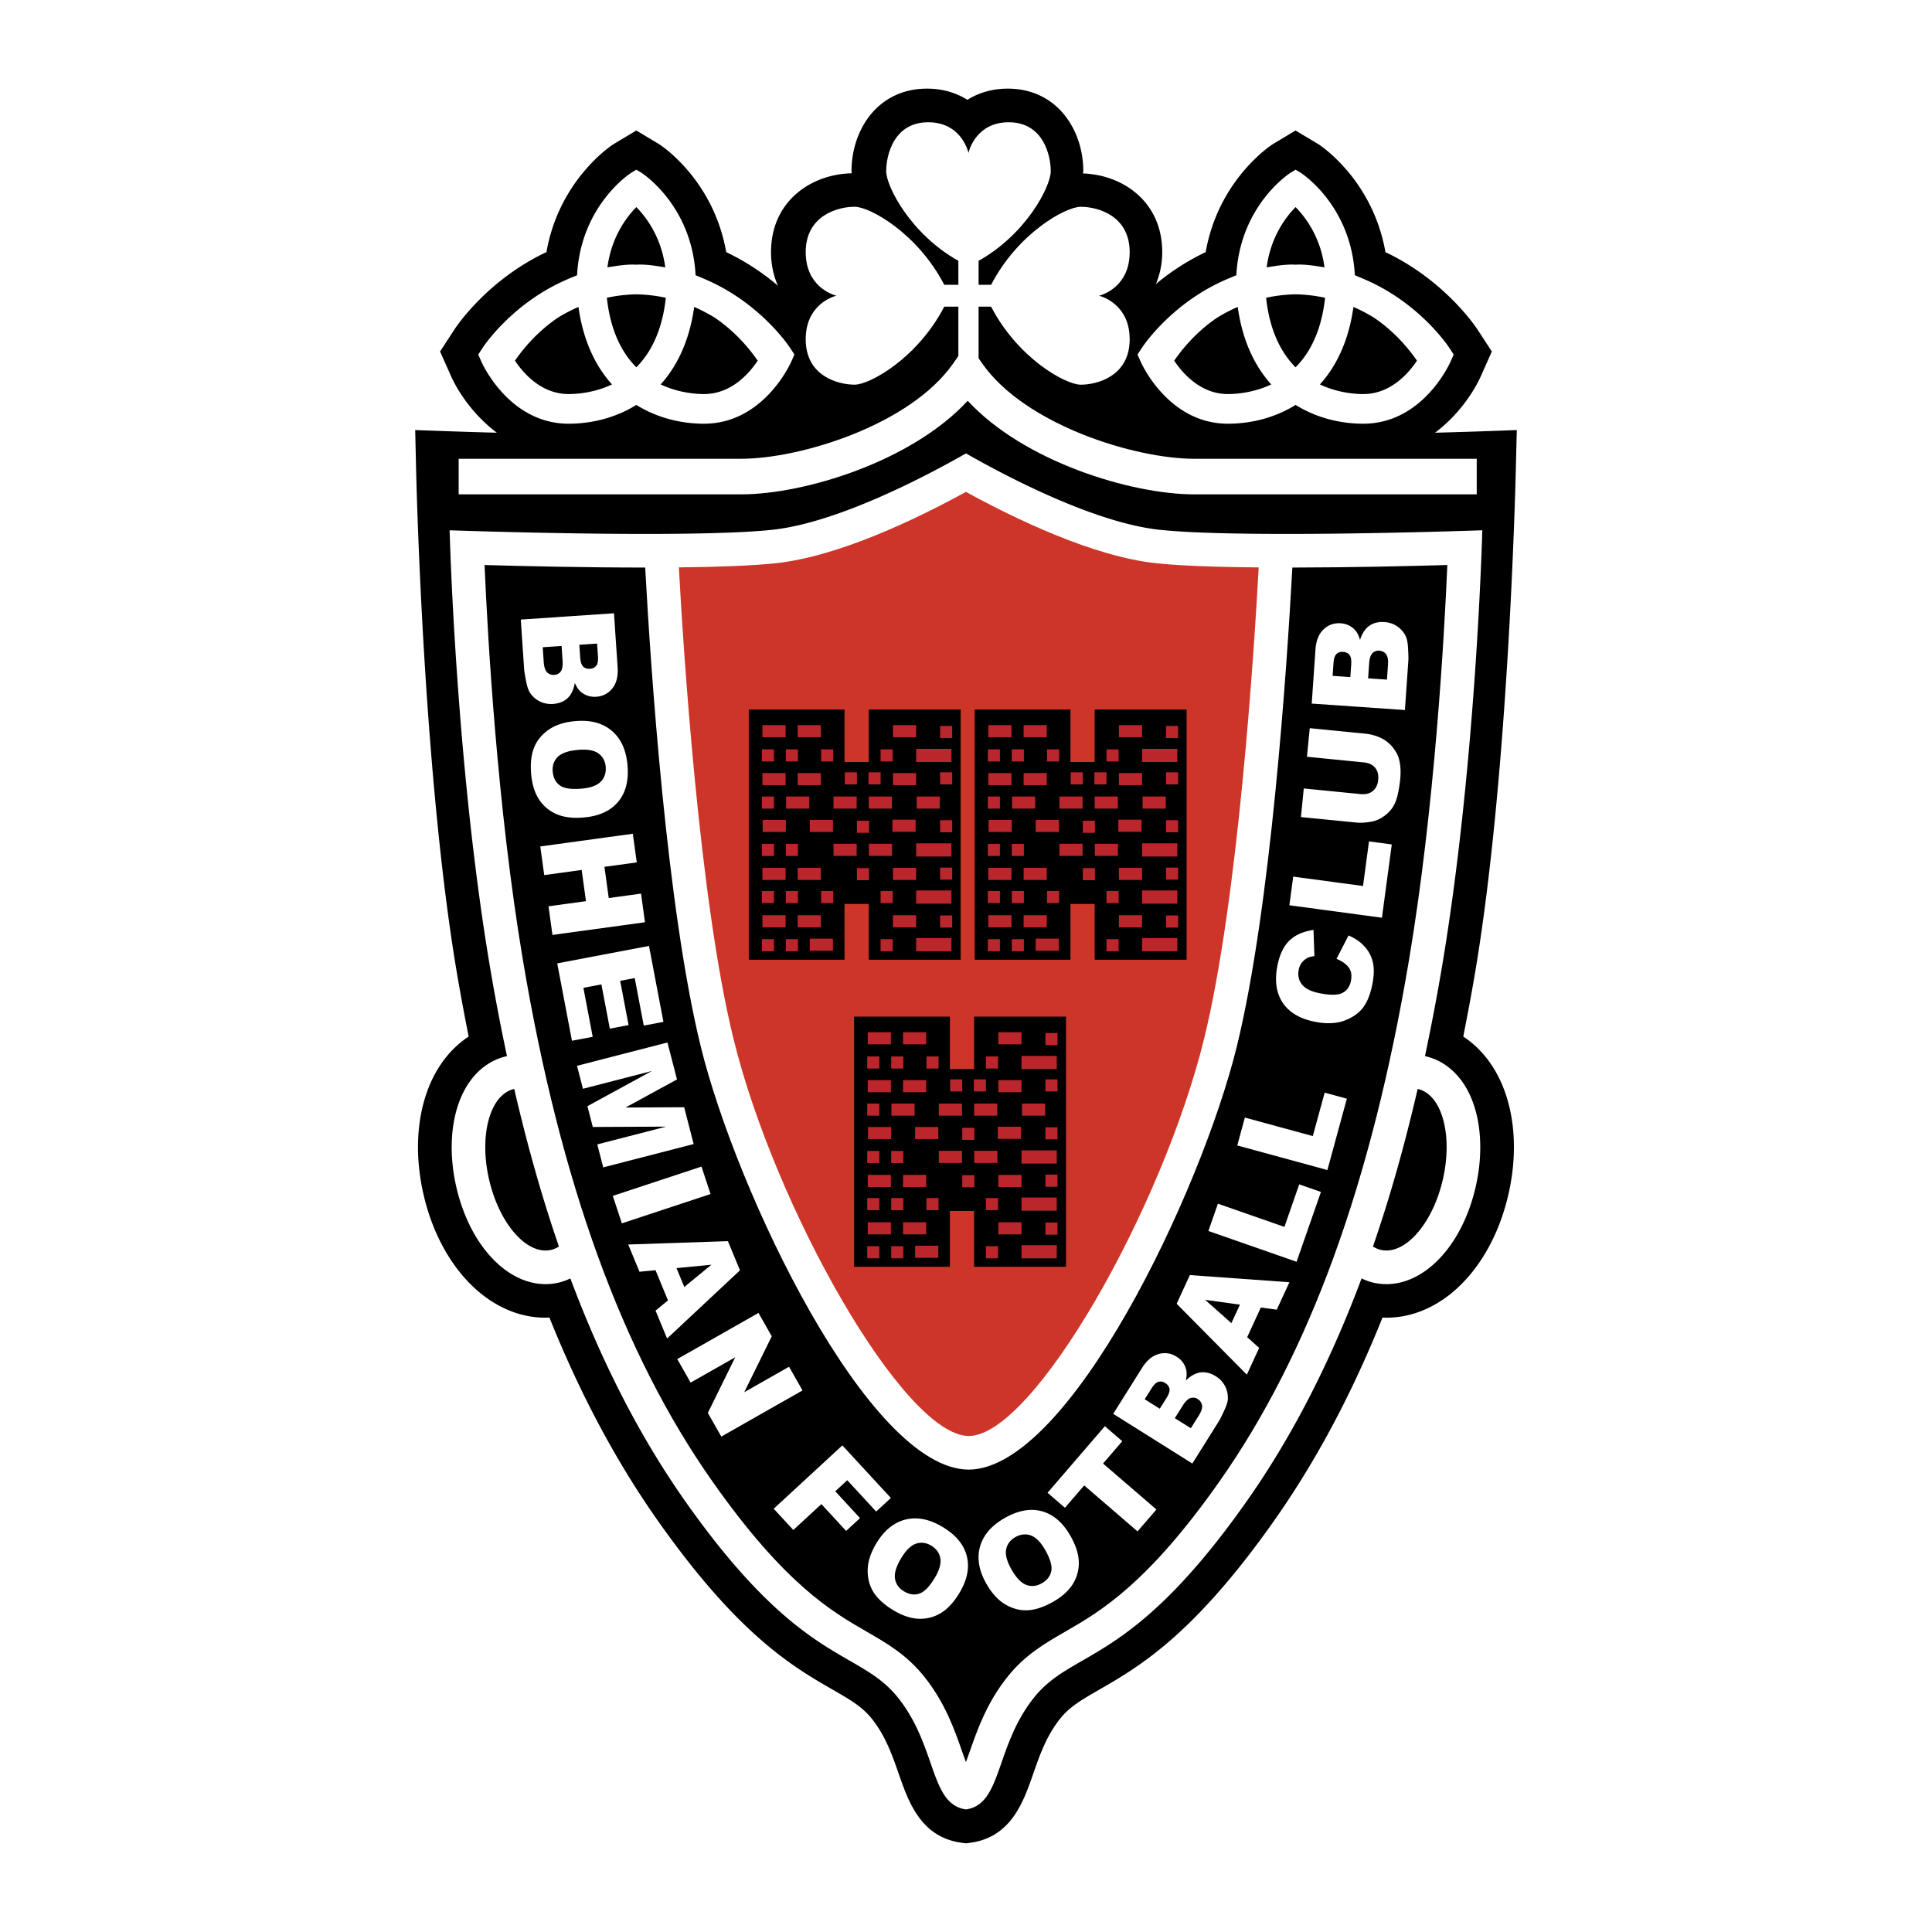 <svg xmlns="http://www.w3.org/2000/svg" width="2500" height="2500" viewBox="0 0 192.756 192.756"><g fill-rule="evenodd" clip-rule="evenodd"><path fill="#fff" d="M0 0h192.756v192.756H0V0z"/><path d="M151.242 46.471l.09-3.563-3.564.127c-.064.002-1.863.064-4.598.138 2.307-1.732 3.857-4.03 4.6-5.696l1.07-2.408-1.438-2.203c-.344-.525-3.43-4.983-9.176-7.71-1.26-7.179-6.434-10.609-6.676-10.762l-2.291-1.373-1.725 1.033-.564.34c-.242.152-5.416 3.583-6.678 10.759a23.44 23.44 0 0 0-4.969 3.189 8.16 8.16 0 0 0 .633-3.183c0-5.034-3.922-7.711-7.902-7.854.004-.071.027-.158.027-.226 0-4.093-2.592-8.236-7.543-8.236-1.584 0-2.924.432-4.021 1.115-1.097-.683-2.438-1.115-4.02-1.115-4.951 0-7.542 4.143-7.542 8.236 0 .062.022.145.026.211-4.035.078-8.056 2.769-8.056 7.867 0 1.266.26 2.379.688 3.346a23.7 23.7 0 0 0-5.159-3.348c-1.26-7.187-6.439-10.611-6.682-10.764-.066-.041-2.286-1.371-2.286-1.371l-1.723 1.033-.562.337c-.243.153-5.42 3.577-6.682 10.761-5.76 2.717-8.836 7.197-9.173 7.711l-1.44 2.205 1.07 2.406c.739 1.665 2.286 3.966 4.594 5.699a514.495 514.495 0 0 1-4.584-.139l-3.562-.125.082 3.562c.006.233.63 30.096 4.052 50.445.373 2.219.779 4.377 1.2 6.5-1.168.773-2.183 1.811-2.994 3.105-2.053 3.277-2.603 7.889-1.509 12.65 1.09 4.752 3.604 8.66 6.896 10.723 1.797 1.127 3.729 1.65 5.667 1.564 3.051 7.611 6.64 14.332 10.8 20.244 8.073 11.467 13.506 14.6 17.473 16.885 1.773 1.023 2.944 1.697 3.905 2.91 1.358 1.713 2.023 3.621 2.666 5.467.98 2.814 2.202 6.316 6.247 6.885l.465.064.466-.064c4.045-.568 5.266-4.07 6.247-6.885.643-1.846 1.307-3.754 2.664-5.467.961-1.213 2.133-1.887 3.906-2.91 3.969-2.285 9.402-5.418 17.475-16.885 4.16-5.91 7.748-12.633 10.799-20.246 1.936.088 3.867-.436 5.666-1.562 3.293-2.062 5.807-5.971 6.896-10.723 1.094-4.762.543-9.373-1.508-12.65-.812-1.295-1.826-2.332-2.996-3.105.422-2.123.828-4.279 1.201-6.5 3.419-20.348 4.044-50.21 4.052-50.444z"/><path d="M78.82 34.699c-.158-.243-2.935-4.366-8.174-6.708-.14-.066-.287-.126-.43-.188-.155-.065-.305-.133-.463-.194-.119-.047-.231-.102-.354-.146-.36-6.888-5.184-10.089-5.416-10.234l-.496-.297-.496.297c-.232.146-5.056 3.346-5.416 10.234-.122.044-.235.099-.354.147-.158.06-.308.128-.461.191-.145.063-.292.124-.432.19-5.24 2.342-8.016 6.465-8.174 6.708l-.441.674.327.736c.112.252 2.808 6.164 8.692 6.164 2.272 0 4.663-.57 6.754-1.875 2.092 1.305 4.482 1.875 6.754 1.875 5.885 0 8.581-5.912 8.692-6.164l.328-.736-.44-.674zm-15.333 1.947c-1.411-1.419-2.567-3.583-2.934-6.88l-.003-.058c.92-.2 1.898-.324 2.938-.343 1.04.02 2.019.143 2.938.343a.578.578 0 0 1-.003.058c-.369 3.298-1.525 5.462-2.936 6.88zm-.293-10.251c-.926 0-1.757.144-2.593.279.402-2.996 1.852-4.957 2.886-6.012 1.035 1.055 2.485 3.016 2.887 6.012-.836-.135-1.667-.279-2.593-.279-.101 0-.193.013-.294.014-.1-.001-.193-.014-.293-.014zm-11.816 9.59c.763-1.114 2.182-2.869 4.292-4.297a16.259 16.259 0 0 1 2.044-1.064c.471 3.386 1.702 5.907 3.344 7.73-1.753.83-3.463.961-4.326.961-2.694 0-4.478-2.023-5.354-3.33zm18.863 3.33c-.863 0-2.573-.132-4.326-.961 1.642-1.823 2.872-4.344 3.344-7.73.738.32 1.419.681 2.044 1.064 2.111 1.429 3.529 3.184 4.292 4.297-.875 1.307-2.658 3.33-5.354 3.33zM113.928 34.699c.158-.243 2.936-4.366 8.174-6.708.141-.066.287-.126.43-.188.154-.065.307-.133.463-.194.119-.047.232-.102.354-.146.361-6.888 5.186-10.089 5.418-10.234l.494-.297.496.297c.232.146 5.055 3.346 5.416 10.234.123.044.234.099.354.147.16.06.307.128.463.191.143.063.291.124.432.19 5.238 2.342 8.016 6.465 8.174 6.708l.439.674-.326.736c-.113.252-2.809 6.164-8.691 6.164-2.271 0-4.664-.57-6.756-1.875-2.092 1.305-4.482 1.875-6.754 1.875-5.885 0-8.58-5.912-8.691-6.164l-.328-.736.439-.674zm15.332 1.947c1.412-1.419 2.568-3.583 2.936-6.88.002-.02.002-.039.002-.058-.918-.2-1.898-.324-2.938-.343-1.041.02-2.018.143-2.938.343l.004.058c.367 3.298 1.524 5.462 2.934 6.88zm.293-10.251c.928 0 1.758.144 2.594.279-.4-2.996-1.852-4.957-2.887-6.012-1.033 1.055-2.484 3.016-2.887 6.012.836-.135 1.668-.279 2.594-.279.102 0 .193.013.293.014.101-.001.193-.014.293-.014zm11.818 9.59c-.764-1.114-2.184-2.869-4.295-4.297a16.383 16.383 0 0 0-2.043-1.064c-.471 3.386-1.703 5.907-3.344 7.73 1.754.83 3.461.961 4.326.961 2.696 0 4.479-2.023 5.356-3.33zm-18.865 3.33c.863 0 2.572-.132 4.326-.961-1.643-1.823-2.871-4.344-3.344-7.73-.736.32-1.42.681-2.045 1.064-2.109 1.429-3.529 3.184-4.293 4.297.877 1.307 2.662 3.33 5.356 3.33zM142.207 105.377l-.039-.004a218.548 218.548 0 0 0 1.715-9.014c3.42-20.35 4.006-43.452 4.006-43.452s-23.666.846-32.158-.046c-6.666-.7-15.752-5.564-19.357-7.625-3.604 2.061-12.691 6.925-19.356 7.625-8.493.892-32.158.046-32.158.046s.585 23.102 4.006 43.452c.5 2.973 1.072 5.986 1.716 9.014l-.04.004h-.002c-1.605.369-2.965 1.381-3.932 2.924-1.562 2.494-1.966 6.275-1.083 10.121 1.478 6.438 5.865 10.543 10.204 9.549a5.988 5.988 0 0 0 1.177-.422c2.949 7.881 6.682 15.443 11.455 22.223 11.658 16.562 17.314 14.658 21.265 19.645 3.865 4.877 3.131 10.604 6.749 11.109 3.617-.506 2.884-6.232 6.75-11.109 3.949-4.986 9.607-3.082 21.264-19.645 4.771-6.779 8.506-14.342 11.455-22.223.375.176.764.324 1.176.422 4.342.994 8.729-3.111 10.205-9.549.885-3.846.48-7.627-1.082-10.121-.971-1.543-2.331-2.555-3.936-2.924z" fill="#fff"/><path d="M141.439 108.645c.008.002.012.002.02.002 2.396.551 3.514 4.592 2.496 9.023-1.018 4.434-3.789 7.58-6.186 7.031a2.558 2.558 0 0 1-.789-.336c1.786-5.174 3.245-10.455 4.459-15.72zM51.307 108.645c-.005.002-.011.002-.017.002-2.397.551-3.516 4.592-2.497 9.023 1.017 4.434 3.788 7.58 6.184 7.031.281-.064.543-.182.788-.336-1.783-5.174-3.242-10.455-4.458-15.72z"/><path d="M96.656 143.271c6.461-.027 19.315-22.688 23.479-39.641 3.414-13.903 5.004-38.935 5.445-47.017-4.012-.036-7.705-.153-10.201-.416-6.283-.661-14.062-4.41-19.005-7.122-4.945 2.712-12.725 6.461-19.005 7.122-2.385.25-5.851.37-9.638.411.44 8.077 2.031 33.115 5.446 47.021 4.163 16.955 17.015 39.615 23.479 39.642z" fill="#cd3529"/><path d="M119.146 45.772c-5.926 0-16.865-3.384-21.145-9.501l-.367-.526v-5.151h1.248c2.666 5.144 7.422 7.786 8.945 7.786 1.627 0 4.881-.838 4.881-4.528 0-3.4-2.639-4.237-3.053-4.347.414-.11 3.053-.945 3.053-4.346 0-3.69-3.254-4.529-4.881-4.529-1.523 0-6.277 2.641-8.943 7.784h-1.25v-2.392c4.758-2.666 7.199-7.421 7.199-8.943 0-1.627-.773-4.881-4.188-4.881-3.146 0-3.919 2.639-4.021 3.052-.102-.413-.875-3.052-4.021-3.052-3.413 0-4.188 3.254-4.188 4.881 0 1.522 2.443 6.277 7.201 8.944v2.391h-1.407c-2.667-5.144-7.421-7.786-8.943-7.786-1.627 0-4.881.838-4.881 4.528 0 3.401 2.639 4.237 3.052 4.347-.413.11-3.052.945-3.052 4.347 0 3.69 3.253 4.528 4.881 4.528 1.522 0 6.277-2.642 8.943-7.784h1.407v4.927l-.524.749c-4.28 6.119-15.218 9.502-21.144 9.502H45.761v3.55H73.95c6.285 0 16.979-3.256 22.598-9.336 5.618 6.08 16.311 9.336 22.598 9.336h28.188v-3.55h-28.188z" fill="#fff"/><path d="M128.939 56.625l-.01.171c-.529 9.699-2.129 33.758-5.537 47.635-3.555 14.463-16.725 42.152-26.751 42.193-9.999-.041-23.169-27.73-26.722-42.193-3.412-13.891-5.01-37.943-5.538-47.64l-.01-.166c-5.963.001-12.181-.143-16.027-.253.31 7.195 1.265 24.179 3.829 39.43 3.738 22.231 9.93 39.253 18.929 52.036 7.22 10.258 11.912 12.961 15.338 14.936 2.085 1.203 4.055 2.338 5.813 4.557 2.061 2.602 2.993 5.275 3.742 7.426.115.328.245.693.377 1.051.132-.357.263-.723.377-1.053.75-2.148 1.681-4.822 3.742-7.424 1.758-2.219 3.729-3.354 5.814-4.557 3.426-1.975 8.117-4.678 15.338-14.936 8.998-12.783 15.191-29.805 18.93-52.037 2.564-15.25 3.52-32.235 3.828-39.429-3.676.106-9.647.246-15.462.253z"/><path d="M59.572 64.21l.086 1.271c.03.436-.026.748-.167.934-.141.186-.348.289-.62.308-.293.02-.523-.054-.69-.218-.167-.166-.265-.474-.296-.922l-.084-1.253 1.771-.12zm-7.612-2.396l.335 4.961c.014.211.084.638.213 1.279.096.482.222.839.377 1.07.25.374.575.662.974.858.399.199.84.282 1.321.249.591-.04 1.071-.23 1.441-.571.369-.341.612-.849.727-1.527.182.431.412.751.69.962.417.316.901.456 1.451.419a2.169 2.169 0 0 0 1.603-.832c.413-.511.588-1.214.528-2.112l-.363-5.384-9.297.628zm4.07 2.635l.099 1.462c.034.504-.026.862-.179 1.075a.82.82 0 0 1-.642.347.887.887 0 0 1-.728-.258c-.188-.19-.299-.535-.333-1.031l-.099-1.468 1.882-.127zM59.678 75.15c.444.309.693.751.75 1.326.057.601-.099 1.097-.467 1.488-.369.389-.991.627-1.865.711-1.039.101-1.774.003-2.209-.294-.433-.298-.68-.754-.739-1.367-.058-.596.101-1.088.477-1.475s1.033-.625 1.97-.716c.946-.091 1.64.017 2.083.327zm-5.003-2.298c-.681.496-1.155 1.103-1.423 1.82-.267.718-.35 1.6-.249 2.646.1 1.028.376 1.868.83 2.521a3.925 3.925 0 0 0 1.776 1.423c.73.298 1.638.394 2.724.289 1.496-.146 2.618-.676 3.367-1.591s1.049-2.144.899-3.688c-.146-1.505-.682-2.639-1.609-3.4-.926-.76-2.148-1.068-3.665-.921-1.085.105-1.969.406-2.65.901zM63.137 83.184l.393 2.858-3.224.442.427 3.114 3.224-.442.392 2.858-9.231 1.266-.393-2.857 3.737-.513-.428-3.114-3.737.513-.392-2.858 9.232-1.267zM64.751 94.377l1.439 7.574-1.962.373-.9-4.74-1.453.275.838 4.414-1.871.356-.839-4.414-1.797.342.928 4.886-2.071.393-1.467-7.719 9.155-1.74zM66.592 104.008l.951 3.687-5.133 2.803 5.848-.029.948 3.672-9.023 2.328-.591-2.293 6.88-1.774-7.329.036-.536-2.077 6.433-3.509-6.88 1.775-.591-2.293 9.023-2.326zM69.987 116.391l.905 2.738-8.849 2.924-.904-2.739 8.848-2.923zM67.494 126.521l3.486-.34-2.708 2.221-.778-1.881zm-2.09 4.237l1.152 2.787 7.271-6.805-1.205-2.912-9.945.336 1.124 2.717 1.597-.154 1.247 3.012-1.241 1.019zM75.674 130.992l1.324 2.332-2.747 5.58 4.474-2.543 1.342 2.364-8.102 4.603-1.343-2.361 2.733-5.551-4.449 2.527-1.334-2.347 8.102-4.604zM84.042 144.207l4.841 5.246-1.467 1.354-2.884-3.125-1.197 1.103 2.471 2.678-1.387 1.277-2.469-2.676-2.8 2.582-1.956-2.119 6.848-6.32zM91.377 154.018c.511-.176 1.017-.115 1.513.182.52.307.828.727.923 1.254.097.527-.079 1.17-.527 1.926-.533.896-1.047 1.434-1.543 1.605-.497.176-1.01.104-1.54-.209-.516-.307-.818-.727-.907-1.258-.09-.531.105-1.201.587-2.012.485-.818.983-1.313 1.494-1.488zm-4.809 2.677c-.003.842.206 1.584.627 2.225.421.639 1.083 1.227 1.986 1.762.889.529 1.73.803 2.523.822.794.02 1.527-.176 2.198-.59s1.286-1.088 1.843-2.027c.767-1.291 1.002-2.512.707-3.656-.296-1.145-1.11-2.113-2.443-2.906-1.3-.771-2.532-1.008-3.693-.711-1.162.299-2.132 1.102-2.91 2.412-.556.937-.835 1.828-.838 2.669zM100.379 154.607c.1-.531.396-.943.896-1.232.525-.303 1.041-.367 1.547-.191.508.172.982.639 1.424 1.4.521.902.736 1.613.646 2.131s-.402.932-.936 1.24c-.518.301-1.031.359-1.539.178-.51-.182-1-.68-1.471-1.494-.475-.823-.663-1.5-.567-2.032zm-.012 5.506c.734.414 1.48.592 2.246.537.764-.053 1.6-.344 2.51-.871.895-.518 1.545-1.117 1.949-1.801s.592-1.418.559-2.205c-.033-.789-.322-1.654-.869-2.6-.752-1.299-1.701-2.1-2.844-2.402-1.145-.303-2.389-.064-3.729.713-1.309.756-2.117 1.715-2.426 2.875-.307 1.158-.08 2.396.684 3.717.547.944 1.188 1.623 1.92 2.037zM104.514 148.934l5.718-6.641 1.737 1.496-1.918 2.229 5.326 4.584-1.885 2.185-5.322-4.586-1.918 2.229-1.738-1.496zM114.207 139.605l.678-1.078c.232-.373.459-.592.684-.658.225-.068.451-.031.682.115.248.156.391.35.43.58.037.232-.062.539-.303.922l-.668 1.062-1.503-.943zm4.752 6.411l2.643-4.213c.115-.178.307-.566.578-1.16.207-.447.314-.809.324-1.088a2.505 2.505 0 0 0-1.207-2.245c-.5-.316-1.002-.443-1.502-.385-.498.059-.994.33-1.486.809.107-.455.109-.85.008-1.184-.15-.502-.461-.898-.928-1.191a2.162 2.162 0 0 0-1.785-.27c-.635.172-1.191.639-1.67 1.4l-2.867 4.57 7.892 4.957zm-1.746-4.524l.779-1.24c.268-.43.527-.684.777-.766a.818.818 0 0 1 .723.096c.25.158.396.369.438.637.039.266-.072.609-.338 1.029l-.781 1.246-1.598-1.002zM122.855 132.012l-2.619-2.326 3.473.479-.854 1.847zm4.528-1.344l1.262-2.738-9.932-.715-1.318 2.863 7.002 7.07 1.23-2.67-1.197-1.066 1.363-2.961 1.59.217zM120.561 122.816l.949-2.724 6.636 2.316 1.479-4.242 2.166.756-2.432 6.965-8.798-3.071zM123.443 114.283l.756-2.783 6.78 1.848 1.183-4.334 2.213.603-1.941 7.117-8.991-2.451zM133.344 95.664l1.203-2.336c.666.295 1.201.665 1.6 1.11.402.445.674.955.814 1.53.141.577.133 1.276-.016 2.097-.184 1-.477 1.787-.885 2.367-.404.58-1.014 1.031-1.83 1.357-.812.326-1.791.383-2.928.174-1.52-.277-2.611-.895-3.279-1.852s-.867-2.174-.596-3.652c.211-1.156.611-2.022 1.199-2.598.588-.575 1.395-.936 2.422-1.08l.09 2.61c-.293.037-.512.093-.656.166a1.67 1.67 0 0 0-.602.49 1.718 1.718 0 0 0-.314.738c-.117.645.051 1.184.504 1.619.336.328.916.57 1.736.719 1.018.188 1.742.16 2.174-.082.436-.24.703-.643.807-1.205.1-.547.023-.986-.23-1.322-.252-.334-.657-.618-1.213-.85zM128.641 90.319l.382-2.859 6.965.936.598-4.452 2.271.306-.982 7.312-9.234-1.243zM130.393 75.501l.283-2.852 5.529.548a4.69 4.69 0 0 1 1.527.41c.469.219.869.528 1.199.929.328.4.545.808.654 1.222.15.575.189 1.252.111 2.032-.045.45-.125.938-.24 1.465-.115.526-.287.958-.51 1.297a3.33 3.33 0 0 1-.898.902c-.375.262-.75.43-1.127.503-.609.119-1.141.154-1.598.109l-5.527-.548.281-2.852 5.658.561c.502.049.912-.051 1.225-.303.314-.252.494-.625.543-1.124.049-.493-.053-.892-.307-1.201-.25-.308-.635-.486-1.15-.537l-5.653-.561zM132.955 67.43l.088-1.271c.029-.437.127-.738.293-.903.164-.165.385-.239.654-.219.293.02.512.124.654.31.143.187.199.505.166.954l-.086 1.251-1.769-.122zm7.213 3.41l.346-4.959c.014-.211.002-.644-.037-1.297-.031-.491-.107-.861-.229-1.112a2.457 2.457 0 0 0-.85-.982 2.52 2.52 0 0 0-1.273-.426c-.592-.042-1.094.082-1.506.369-.412.288-.721.759-.93 1.414-.121-.45-.305-.8-.553-1.047a2.087 2.087 0 0 0-1.379-.613 2.161 2.161 0 0 0-1.701.606c-.479.449-.75 1.123-.812 2.02l-.373 5.384 9.297.643zm-3.672-3.163l.102-1.462c.035-.505.143-.852.324-1.041a.82.82 0 0 1 .682-.256c.295.021.523.138.686.354.162.214.225.571.189 1.066l-.102 1.469-1.881-.13z" fill="#fff"/><path d="M97.186 101.43v5.234H94.77v-5.234h-9.555v24.959h9.555v-5.571h2.416v5.571h9.169V101.43h-9.169z"/><path fill="#bb262c" d="M88.887 104.193h-2.311v-1.207h2.311v1.207zM92.406 104.193h-2.311v-1.207h2.311v1.207zM101.914 104.193h-2.312v-1.207h2.312v1.207zM88.887 108.973h-2.311v-1.207h2.311v1.207zM92.406 108.973h-2.311v-1.207h2.311v1.207zM101.914 108.973h-2.312v-1.207h2.312v1.207zM88.887 118.428h-2.311v-1.207h2.311v1.207zM92.406 118.428h-2.311v-1.207h2.311v1.207zM101.914 118.428h-2.312v-1.207h2.312v1.207zM99.51 116.025h-2.313v-1.209h2.313v1.209zM95.978 116.025h-2.311v-1.209h2.311v1.209zM101.861 113.623h-2.312v-1.209h2.312v1.209zM104.275 111.311h-2.31v-1.209h2.31v1.209zM99.496 111.311h-2.31v-1.209h2.31v1.209zM95.978 111.311h-2.311v-1.209h2.311v1.209zM91.25 111.311h-2.311v-1.209h2.311v1.209zM88.913 113.646h-2.312v-1.207h2.312v1.207zM93.614 113.646h-2.311v-1.207h2.311v1.207zM88.887 123.154h-2.311v-1.207h2.311v1.207zM92.406 123.154h-2.311v-1.207h2.311v1.207zM93.614 125.492h-2.311v-1.207h2.311v1.207zM101.914 123.154h-2.312v-1.207h2.312v1.207zM87.732 106.609h-1.209v-1.207h1.209v1.207zM90.122 106.609h-1.208v-1.207h1.208v1.207zM87.732 116.037h-1.209v-1.207h1.209v1.207zM87.732 111.311h-1.209v-1.209h1.209v1.209zM90.122 116.037h-1.208v-1.207h1.208v1.207zM87.732 125.543h-1.209v-1.207h1.209v1.207zM90.122 125.543h-1.208v-1.207h1.208v1.207zM99.574 125.543h-1.207v-1.207h1.207v1.207zM93.64 106.609h-1.208v-1.207h1.208v1.207zM99.576 106.609h-1.209v-1.207h1.209v1.207zM96.004 108.895h-1.207v-1.207h1.207v1.207zM98.367 108.895H97.16v-1.207h1.207v1.207zM105.51 108.895h-1.207v-1.207h1.207v1.207zM105.51 104.271h-1.207v-1.207h1.207v1.207zM105.432 106.664h-3.518v-1.314h3.518v1.314zM87.732 120.738h-1.209v-1.207h1.209v1.207zM90.122 120.738h-1.208v-1.207h1.208v1.207zM93.64 120.738h-1.208v-1.207h1.208v1.207zM99.576 120.738h-1.209v-1.207h1.209v1.207zM97.213 118.453h-1.209v-1.207h1.209v1.207zM97.213 113.727h-1.209v-1.207h1.209v1.207zM105.51 123.18h-1.207v-1.207h1.207v1.207zM105.51 118.402h-1.207v-1.209h1.207v1.209zM105.51 113.674h-1.207v-1.207h1.207v1.207zM105.432 120.791h-3.518v-1.314h3.518v1.314zM105.432 116.09h-3.518v-1.313h3.518v1.313zM105.432 125.545h-3.518v-1.315h3.518v1.315z"/><path d="M86.676 70.793v5.234h-2.415v-5.234h-9.554v24.959h9.554v-5.57h2.415v5.57h9.171V70.793h-9.171z"/><path fill="#bb262c" d="M78.378 73.558h-2.311V72.35h2.311v1.208zM81.897 73.558h-2.311V72.35h2.311v1.208zM91.404 73.558h-2.311V72.35h2.311v1.208zM78.378 78.337h-2.311v-1.208h2.311v1.208zM81.897 78.337h-2.311v-1.208h2.311v1.208zM91.404 78.337h-2.311v-1.208h2.311v1.208zM78.378 87.792h-2.311v-1.208h2.311v1.208zM81.897 87.792h-2.311v-1.208h2.311v1.208zM91.404 87.792h-2.311v-1.208h2.311v1.208zM89 85.388h-2.311v-1.207H89v1.207zM85.469 85.388h-2.311v-1.207h2.311v1.207zM91.351 82.986H89.04v-1.208h2.311v1.208zM93.767 80.673h-2.31v-1.207h2.31v1.207zM88.988 80.673h-2.312v-1.207h2.312v1.207zM85.469 80.673h-2.311v-1.207h2.311v1.207zM80.741 80.673H78.43v-1.207h2.311v1.207zM78.404 83.011h-2.312v-1.207h2.312v1.207zM83.105 83.011h-2.312v-1.207h2.312v1.207zM78.378 92.519h-2.311v-1.208h2.311v1.208zM81.897 92.519h-2.311v-1.208h2.311v1.208zM83.105 94.856h-2.312v-1.207h2.312v1.207zM91.404 92.519h-2.311v-1.208h2.311v1.208zM77.223 75.974h-1.208v-1.208h1.208v1.208zM79.613 75.974h-1.208v-1.208h1.208v1.208zM77.223 85.401h-1.208v-1.208h1.208v1.208zM77.223 80.673h-1.208v-1.207h1.208v1.207zM79.613 85.401h-1.208v-1.208h1.208v1.208zM77.223 94.907h-1.208V93.7h1.208v1.207zM79.613 94.907h-1.208V93.7h1.208v1.207zM89.065 94.907h-1.208V93.7h1.208v1.207zM83.131 75.974h-1.208v-1.208h1.208v1.208zM89.066 75.974h-1.208v-1.208h1.208v1.208zM85.496 78.258h-1.208v-1.207h1.208v1.207zM87.858 78.258H86.65v-1.207h1.208v1.207zM95.001 78.258h-1.207v-1.207h1.207v1.207zM95.001 73.636h-1.207v-1.208h1.207v1.208zM94.923 76.027h-3.519v-1.314h3.519v1.314zM77.223 90.102h-1.208v-1.207h1.208v1.207zM79.613 90.102h-1.208v-1.207h1.208v1.207zM83.131 90.102h-1.208v-1.207h1.208v1.207zM89.066 90.102h-1.208v-1.207h1.208v1.207zM86.703 87.818h-1.207V86.61h1.207v1.208zM86.703 83.091h-1.207v-1.207h1.207v1.207zM95.001 92.543h-1.207v-1.207h1.207v1.207zM95.001 87.765h-1.207v-1.207h1.207v1.207zM95.001 83.038h-1.207V81.83h1.207v1.208zM94.923 90.156h-3.519v-1.315h3.519v1.315zM94.923 85.454h-3.519V84.14h3.519v1.314zM94.923 94.908h-3.519v-1.314h3.519v1.314z"/><path d="M109.217 70.793v5.234h-2.418v-5.234h-9.553v24.959h9.553v-5.57h2.418v5.57h9.172V70.793h-9.172z"/><path fill="#bb262c" d="M100.916 73.558h-2.311V72.35h2.311v1.208zM104.438 73.558h-2.311V72.35h2.311v1.208zM113.943 73.558h-2.31V72.35h2.31v1.208zM100.916 78.337h-2.311v-1.208h2.311v1.208zM104.438 78.337h-2.311v-1.208h2.311v1.208zM113.943 78.337h-2.31v-1.208h2.31v1.208zM100.916 87.792h-2.311v-1.208h2.311v1.208zM104.438 87.792h-2.311v-1.208h2.311v1.208zM113.943 87.792h-2.31v-1.208h2.31v1.208zM111.539 85.388h-2.31v-1.207h2.31v1.207zM108.008 85.388h-2.311v-1.207h2.311v1.207zM113.891 82.986h-2.313v-1.208h2.313v1.208zM116.309 80.673h-2.313v-1.207h2.313v1.207zM111.527 80.673h-2.31v-1.207h2.31v1.207zM108.008 80.673h-2.311v-1.207h2.311v1.207zM103.281 80.673h-2.31v-1.207h2.31v1.207zM100.943 83.011h-2.312v-1.207h2.312v1.207zM105.645 83.011h-2.313v-1.207h2.313v1.207zM100.916 92.519h-2.311v-1.208h2.311v1.208zM104.438 92.519h-2.311v-1.208h2.311v1.208zM105.645 94.856h-2.313v-1.207h2.313v1.207zM113.943 92.519h-2.31v-1.208h2.31v1.208zM99.762 75.974h-1.207v-1.208h1.207v1.208zM102.152 75.974h-1.207v-1.208h1.207v1.208zM99.762 85.401h-1.207v-1.208h1.207v1.208zM99.762 80.673h-1.207v-1.207h1.207v1.207zM102.152 85.401h-1.207v-1.208h1.207v1.208zM99.762 94.907h-1.207V93.7h1.207v1.207zM102.152 94.907h-1.207V93.7h1.207v1.207zM111.604 94.907h-1.206V93.7h1.206v1.207zM105.672 75.974h-1.209v-1.208h1.209v1.208zM111.607 75.974h-1.209v-1.208h1.209v1.208zM108.035 78.258h-1.207v-1.207h1.207v1.207zM110.398 78.258h-1.209v-1.207h1.209v1.207zM117.541 78.258h-1.207v-1.207h1.207v1.207zM117.541 73.636h-1.207v-1.208h1.207v1.208zM117.463 76.027h-3.52v-1.314h3.52v1.314zM99.762 90.102h-1.207v-1.207h1.207v1.207zM102.152 90.102h-1.207v-1.207h1.207v1.207zM105.672 90.102h-1.209v-1.207h1.209v1.207zM111.607 90.102h-1.209v-1.207h1.209v1.207zM109.242 87.818h-1.207V86.61h1.207v1.208zM109.242 83.091h-1.207v-1.207h1.207v1.207zM117.541 92.543h-1.207v-1.207h1.207v1.207zM117.541 87.765h-1.207v-1.207h1.207v1.207zM117.541 83.038h-1.207V81.83h1.207v1.208zM117.463 90.156h-3.52v-1.315h3.52v1.315zM117.463 85.454h-3.52V84.14h3.52v1.314zM117.463 94.908h-3.52v-1.314h3.52v1.314z"/></g></svg>